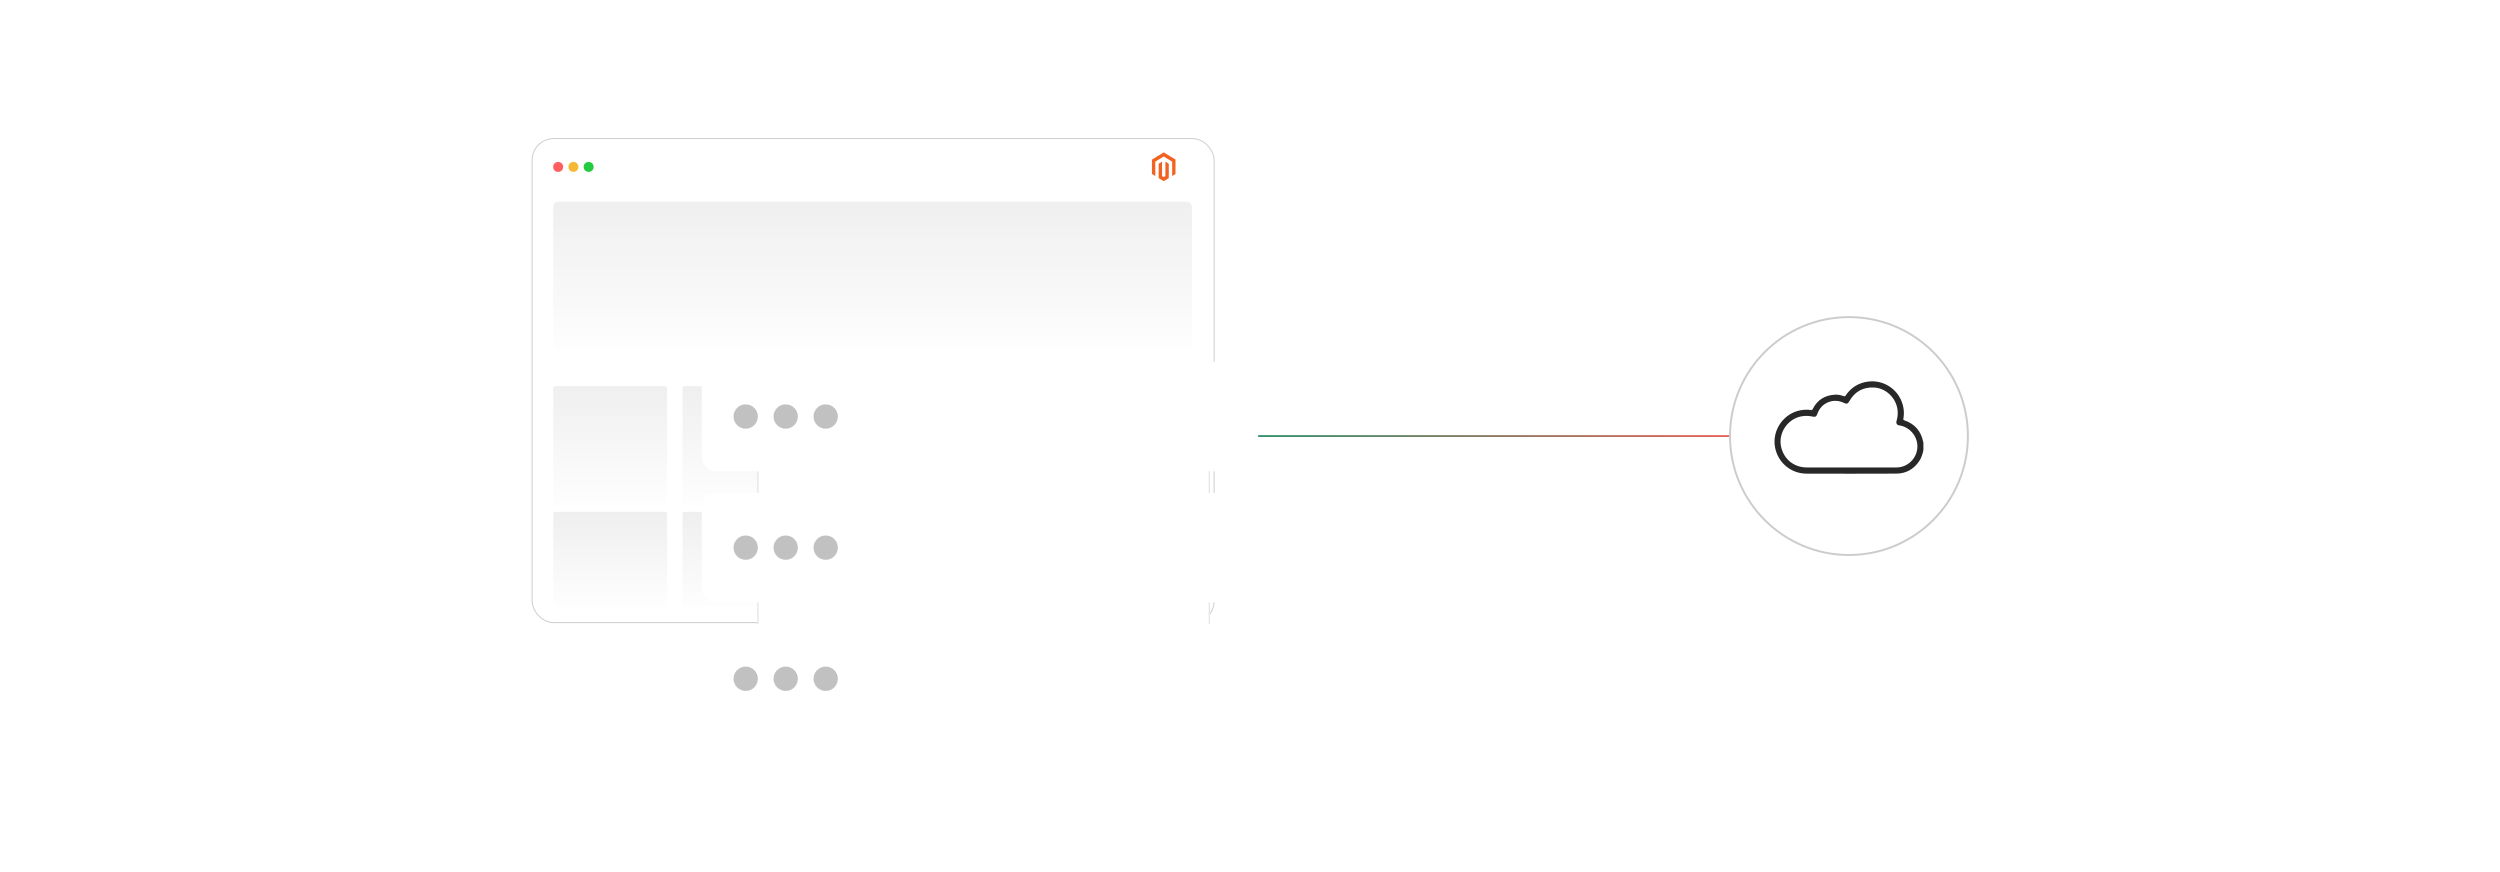 <?xml version="1.0" encoding="UTF-8"?><svg id="a" xmlns="http://www.w3.org/2000/svg" xmlns:xlink="http://www.w3.org/1999/xlink" viewBox="0 0 860 300"><defs><filter id="b" filterUnits="userSpaceOnUse"><feOffset dx="0" dy="0"/><feGaussianBlur result="c" stdDeviation="2.452"/><feFlood flood-color="#f26322" flood-opacity=".2"/><feComposite in2="c" operator="in"/><feComposite in="SourceGraphic"/></filter><linearGradient id="d" x1="209.885" y1="176.8" x2="209.885" y2="133.094" gradientUnits="userSpaceOnUse"><stop offset="0" stop-color="#fff"/><stop offset="1" stop-color="#efefef"/></linearGradient><linearGradient id="e" x1="254.363" x2="254.363" xlink:href="#d"/><linearGradient id="f" x1="299.758" x2="299.758" xlink:href="#d"/><linearGradient id="g" x1="344.183" x2="344.183" xlink:href="#d"/><linearGradient id="h" x1="389.577" x2="389.577" xlink:href="#d"/><linearGradient id="i" x1="209.885" y1="211.231" x2="209.885" y2="176.267" xlink:href="#d"/><linearGradient id="j" x1="254.363" y1="211.231" x2="254.363" y2="176.267" xlink:href="#d"/><linearGradient id="k" x1="299.758" y1="211.231" x2="299.758" y2="176.267" xlink:href="#d"/><linearGradient id="l" x1="344.183" y1="211.231" x2="344.183" y2="176.267" xlink:href="#d"/><linearGradient id="m" x1="389.577" y1="211.231" x2="389.577" y2="176.267" xlink:href="#d"/><linearGradient id="n" x1="300.157" y1="124.402" x2="300.157" y2="69.68" xlink:href="#d"/><filter id="o" filterUnits="userSpaceOnUse"><feOffset dx="0" dy="0"/><feGaussianBlur result="p" stdDeviation="2.976"/><feFlood flood-color="#f26322" flood-opacity=".3"/><feComposite in2="p" operator="in"/><feComposite in="SourceGraphic"/></filter><filter id="q" filterUnits="userSpaceOnUse"><feOffset dx="0" dy="0"/><feGaussianBlur result="r" stdDeviation="2.232"/><feFlood flood-color="#f26322" flood-opacity=".3"/><feComposite in2="r" operator="in"/><feComposite in="SourceGraphic"/></filter><filter id="s" filterUnits="userSpaceOnUse"><feOffset dx="0" dy="0"/><feGaussianBlur result="t" stdDeviation="2.976"/><feFlood flood-color="#f26322" flood-opacity=".3"/><feComposite in2="t" operator="in"/><feComposite in="SourceGraphic"/></filter><linearGradient id="u" x1="432.797" y1="150" x2="595.125" y2="150" gradientUnits="userSpaceOnUse"><stop offset="0" stop-color="#007749"/><stop offset="1" stop-color="#e03c31"/></linearGradient><filter id="v" filterUnits="userSpaceOnUse"><feOffset dx="0" dy="0"/><feGaussianBlur result="w" stdDeviation="4.106"/><feFlood flood-color="#f26322" flood-opacity=".2"/><feComposite in2="w" operator="in"/><feComposite in="SourceGraphic"/></filter></defs><rect x="183.041" y="47.678" width="234.624" height="166.509" rx="7.442" ry="7.442" fill="#fff" filter="url(#b)" stroke="#ccc" stroke-miterlimit="10" stroke-width=".331"/><rect x="190.297" y="132.842" width="39.177" height="40.77" rx=".677" ry=".677" fill="url(#d)" stroke-width="0"/><rect x="234.774" y="132.842" width="39.177" height="40.77" rx=".677" ry=".677" fill="url(#e)" stroke-width="0"/><rect x="280.169" y="132.842" width="39.177" height="40.77" rx=".677" ry=".677" fill="url(#f)" stroke-width="0"/><rect x="324.594" y="132.842" width="39.177" height="40.77" rx=".677" ry=".677" fill="url(#g)" stroke-width="0"/><rect x="369.989" y="132.842" width="39.177" height="40.77" rx=".677" ry=".677" fill="url(#h)" stroke-width="0"/><rect x="190.297" y="176.066" width="39.177" height="32.614" rx=".606" ry=".606" fill="url(#i)" stroke-width="0"/><rect x="234.774" y="176.066" width="39.177" height="32.614" rx=".606" ry=".606" fill="url(#j)" stroke-width="0"/><rect x="280.169" y="176.066" width="39.177" height="32.614" rx=".606" ry=".606" fill="url(#k)" stroke-width="0"/><rect x="324.594" y="176.066" width="39.177" height="32.614" rx=".606" ry=".606" fill="url(#l)" stroke-width="0"/><rect x="369.989" y="176.066" width="39.177" height="32.614" rx=".606" ry=".606" fill="url(#m)" stroke-width="0"/><rect x="190.297" y="69.365" width="219.721" height="51.045" rx="1.795" ry="1.795" fill="url(#n)" stroke-width="0"/><circle cx="192.005" cy="57.42" r="1.709" fill="#ff5d5e" stroke-width="0"/><circle cx="197.249" cy="57.42" r="1.709" fill="#f5b935" stroke-width="0"/><circle cx="202.492" cy="57.42" r="1.709" fill="#24cb3f" stroke-width="0"/><polygon points="400.324 52.42 396.265 54.898 396.265 59.848 397.424 60.556 397.416 55.606 400.316 53.835 403.216 55.606 403.216 60.554 404.375 59.848 404.375 54.894 400.324 52.42" fill="#f26322" stroke-width="0"/><polygon points="400.899 60.555 400.32 60.911 399.738 60.559 399.738 55.606 398.581 56.313 398.583 61.264 400.319 62.325 402.058 61.264 402.058 56.313 400.899 55.606 400.899 60.555" fill="#f26322" stroke-width="0"/><rect x="260.707" y="147.47" width="155.306" height="79.863" fill="#fff" stroke="#e5e5e5" stroke-miterlimit="10" stroke-width=".454"/><rect x="241.413" y="124.452" width="191.385" height="37.66" rx="4.845" ry="4.845" fill="#fff" filter="url(#o)" stroke-width="0"/><circle cx="256.518" cy="143.282" r="4.188" fill="#c1c1c1" stroke-width="0"/><circle cx="270.278" cy="143.282" r="4.188" fill="#c1c1c1" stroke-width="0"/><circle cx="284.037" cy="143.282" r="4.188" fill="#c1c1c1" stroke-width="0"/><rect x="241.413" y="169.557" width="191.385" height="37.66" rx="4.845" ry="4.845" fill="#fff" filter="url(#q)" stroke-width="0"/><circle cx="256.518" cy="188.387" r="4.188" fill="#c1c1c1" stroke-width="0"/><circle cx="270.278" cy="188.387" r="4.188" fill="#c1c1c1" stroke-width="0"/><circle cx="284.037" cy="188.387" r="4.188" fill="#c1c1c1" stroke-width="0"/><rect x="241.413" y="214.663" width="191.385" height="37.66" rx="4.845" ry="4.845" fill="#fff" filter="url(#s)" stroke-width="0"/><circle cx="256.518" cy="233.493" r="4.188" fill="#c1c1c1" stroke-width="0"/><circle cx="270.278" cy="233.493" r="4.188" fill="#c1c1c1" stroke-width="0"/><circle cx="284.037" cy="233.493" r="4.188" fill="#c1c1c1" stroke-width="0"/><line x1="432.797" y1="150" x2="595.125" y2="150" fill="none" stroke="url(#u)" stroke-miterlimit="10" stroke-width=".513"/><circle cx="636.042" cy="150" r="40.917" fill="#fff" filter="url(#v)" stroke="#ccc" stroke-miterlimit="10" stroke-width=".681"/><path d="M661.653,154.838c-.279,1.398-.71,2.738-1.534,3.922-1.886,2.708-4.505,4.149-7.78,4.164-10.306.047-20.612.039-30.919.008-5.388-.016-9.869-3.846-10.822-9.139-1.057-5.865,3.02-11.669,8.893-12.677,1.158-.199,2.316-.252,3.475-.065.301.048.444-.018.58-.292,1.581-3.187,4.195-4.811,7.711-4.991,1.016-.052,2.025.14,2.983.51.307.119.466.051.65-.22,1.851-2.728,4.423-4.353,7.68-4.791,5.653-.76,11.181,3.012,12.22,9.063.213,1.244.195,2.484-.027,3.721-.049.275-.02.418.276.517,3.66,1.224,5.834,3.749,6.561,7.532.009.048.034.094.052.14v2.598ZM636.825,160.806c5.194,0,10.389.012,15.583-.004,4.203-.013,7.513-3.684,7.154-7.904-.266-3.118-2.713-6.033-6.1-6.535-.964-.143-1.303-.693-1.028-1.637.363-1.245.48-2.5.316-3.797-.517-4.088-4.047-7.458-8.143-7.629-3.752-.157-6.586,1.433-8.439,4.719-.503.893-.916,1.036-1.824.586-3.648-1.807-7.865-.073-9.18,3.776-.312.914-.686,1.131-1.619.925-1.148-.253-2.3-.305-3.47-.147-4.922.668-8.428,5.627-7.389,10.47.928,4.327,4.439,7.175,8.855,7.177,5.095.003,10.189.001,15.283 0Z" fill="#282828" stroke-width="0"/></svg>